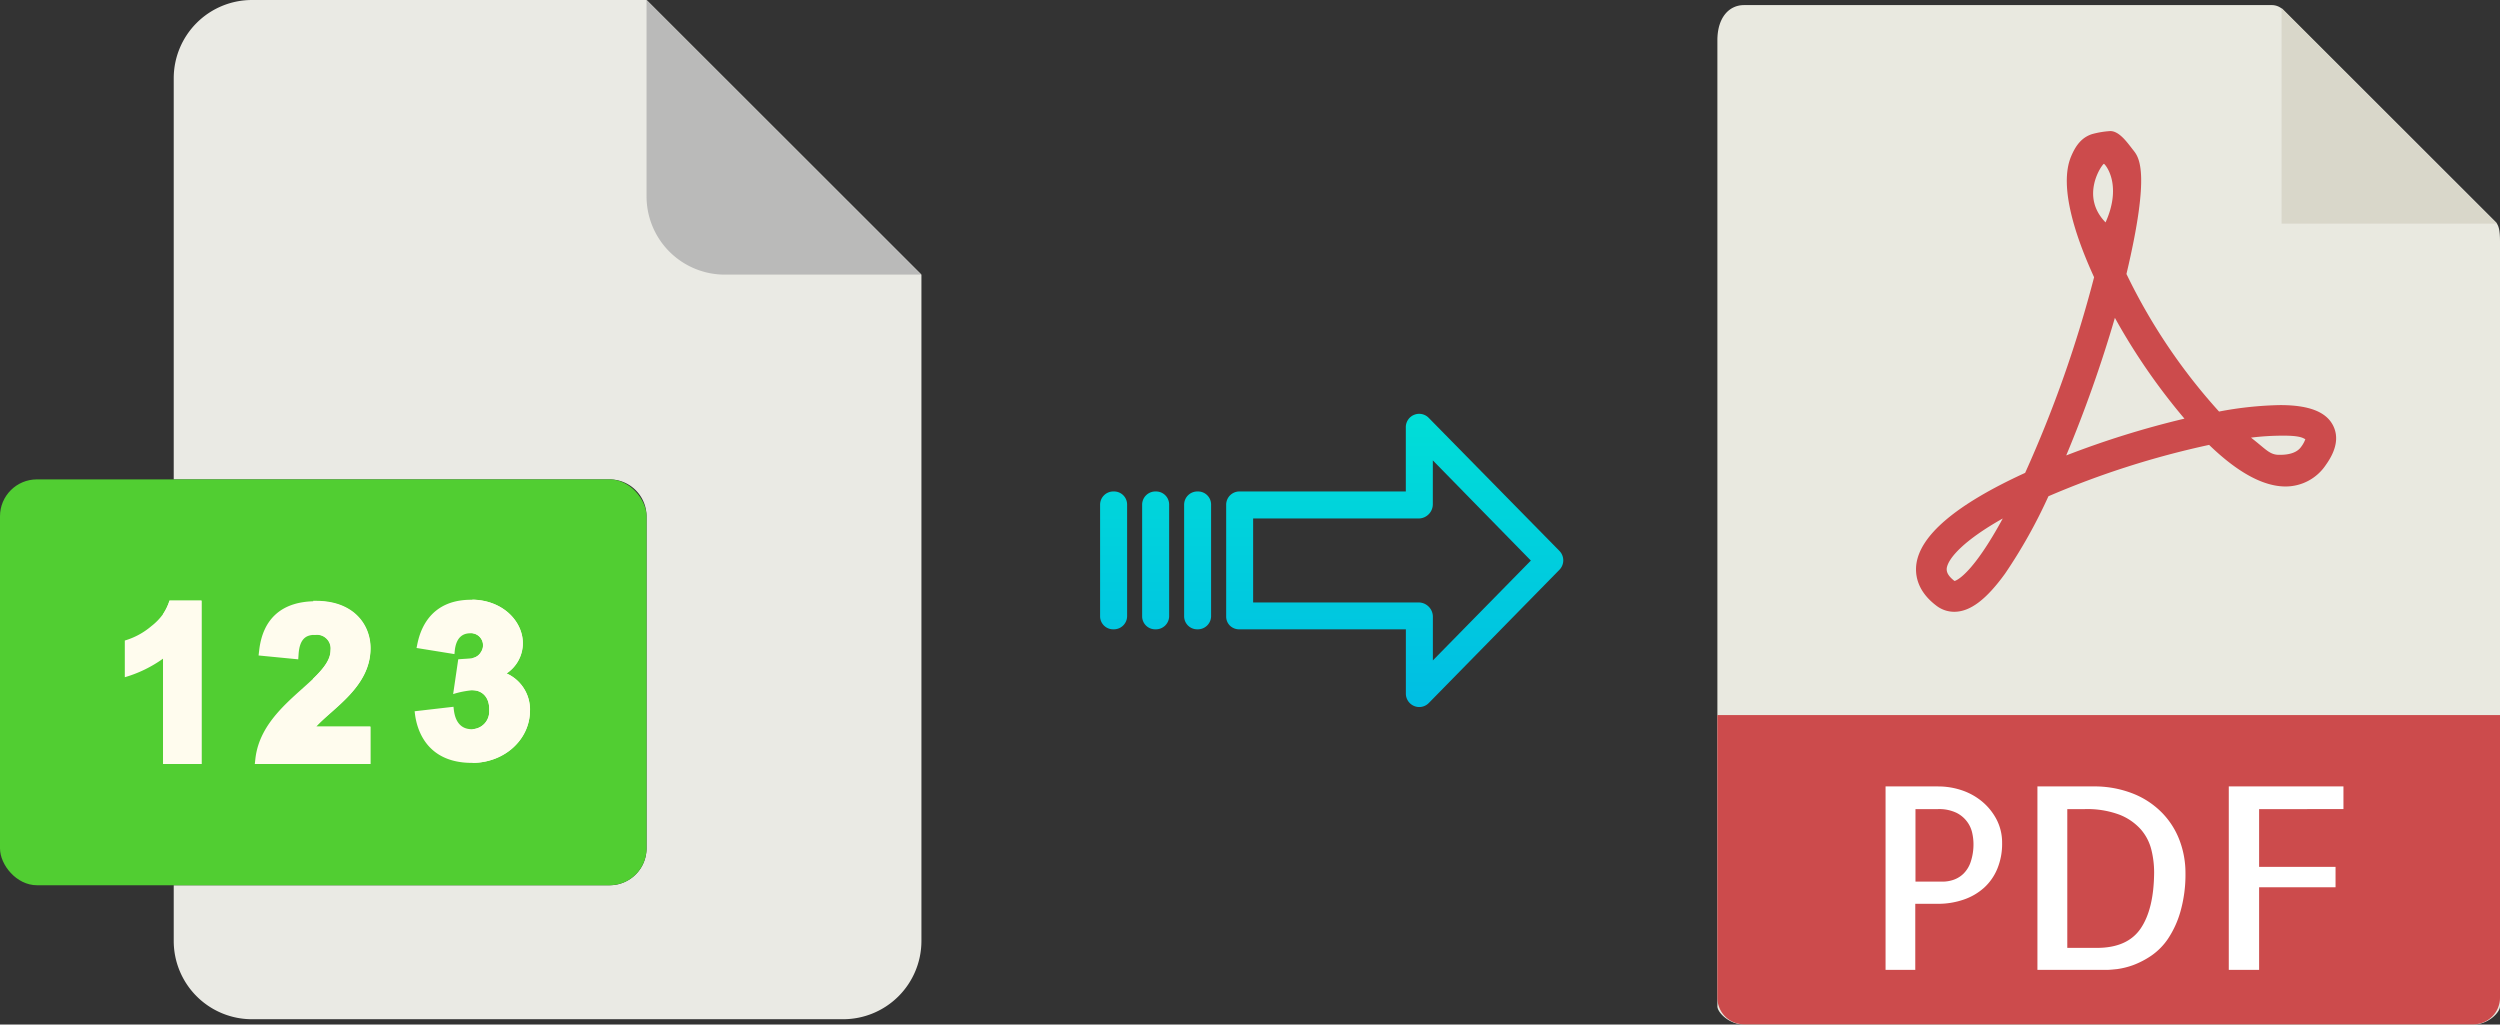 <svg xmlns="http://www.w3.org/2000/svg" xmlns:xlink="http://www.w3.org/1999/xlink" viewBox="0 0 490.57 201.04"><rect x="0" y="0" width="490.57" height="201.04" fill="#333333" stroke="none"/><defs><style>.cls-1{fill:#e9e9e0;}.cls-2{fill:#d9d7ca;}.cls-3{fill:#cc4b4c;}.cls-4{fill:#fff;}.cls-5{fill:#eaeae4;}.cls-6{fill:#babab9;}.cls-7{fill:#51ce32;}.cls-8{fill:#fffcee;}.cls-9{fill:url(#linear-gradient);}.cls-10{fill:url(#linear-gradient-2);}.cls-11{fill:url(#linear-gradient-3);}.cls-12{fill:url(#linear-gradient-4);}</style><linearGradient id="linear-gradient" x1="273.66" y1="137.54" x2="273.66" y2="18.34" gradientTransform="matrix(1, 0, 0, -1, 0, 188.67)" gradientUnits="userSpaceOnUse"><stop offset="0" stop-color="#00efd1"/><stop offset="1" stop-color="#00acea"/></linearGradient><linearGradient id="linear-gradient-2" x1="235.01" y1="137.54" x2="235.01" y2="18.34" xlink:href="#linear-gradient"/><linearGradient id="linear-gradient-3" x1="226.76" y1="137.54" x2="226.76" y2="18.34" xlink:href="#linear-gradient"/><linearGradient id="linear-gradient-4" x1="218.52" y1="137.54" x2="218.52" y2="18.34" xlink:href="#linear-gradient"/></defs><title>123 to pdf</title><g id="Layer_2" data-name="Layer 2"><g id="Layer_5_Image" data-name="Layer 5 Image"><path class="cls-1" d="M445.87,1H342.22C339.34,1,337,3.38,337,7.91V197.46c0,1.24,2.34,3.58,5.22,3.58H485.34c2.89,0,5.23-2.34,5.23-3.58V47.39c0-2.49-.33-3.29-.92-3.88L448.09,2A3.17,3.17,0,0,0,445.87,1Z"/><polygon class="cls-2" points="447.71 1.58 447.71 43.89 490.03 43.89 447.71 1.58"/><path class="cls-3" d="M383.47,120.05h0a5.73,5.73,0,0,1-3.45-1.16c-3.72-2.79-4.22-5.9-4-8,.65-5.82,7.84-11.9,21.37-18.1a238.48,238.48,0,0,0,13.53-38.39c-3.56-7.76-7-17.83-4.5-23.73.88-2.07,2-3.65,4.05-4.34a17.55,17.55,0,0,1,3.63-.61c1.8,0,3.38,2.32,4.5,3.74s3.44,4.19-1.33,24.3a113.75,113.75,0,0,0,18.17,27,70,70,0,0,1,12-1.27c5.6,0,9,1.3,10.37,4,1.14,2.23.67,4.82-1.4,7.72a9.48,9.48,0,0,1-7.92,4.25c-4.35,0-9.4-2.74-15-8.16a171.17,171.17,0,0,0-31.53,10.08,101.7,101.7,0,0,1-8.51,15.18C389.76,117.66,386.6,120.05,383.47,120.05ZM393,101.74c-7.63,4.29-10.74,7.82-11,9.8,0,.33-.13,1.2,1.54,2.47C384.09,113.85,387.19,112.43,393,101.74Zm48.71-15.86c2.91,2.24,3.62,3.37,5.52,3.37.84,0,3.22,0,4.32-1.57a5.64,5.64,0,0,0,.82-1.49c-.44-.23-1-.7-4.19-.7A50.92,50.92,0,0,0,441.69,85.88ZM415,62.37a257,257,0,0,1-9.55,27,177.91,177.91,0,0,1,23.2-7.22A122.17,122.17,0,0,1,415,62.37Zm-2.17-30.22c-.35.12-4.75,6.28.34,11.49C416.57,36.08,413,32.1,412.84,32.15Z"/><path class="cls-3" d="M485.34,201H342.22a5.23,5.23,0,0,1-5.22-5.23V140.32H490.57v55.49A5.23,5.23,0,0,1,485.34,201Z"/><path class="cls-4" d="M375.87,190.32H370v-36h10.35a14.52,14.52,0,0,1,4.54.73,12.41,12.41,0,0,1,4,2.19,11.51,11.51,0,0,1,2.88,3.54,9.87,9.87,0,0,1,1.1,4.67,12.78,12.78,0,0,1-.93,5,10.37,10.37,0,0,1-2.59,3.73,11.49,11.49,0,0,1-4,2.34,15.26,15.26,0,0,1-5.18.83h-4.34v13Zm0-31.54V173h5.37a6.59,6.59,0,0,0,2.13-.37,5.28,5.28,0,0,0,1.93-1.2,5.87,5.87,0,0,0,1.41-2.32,10.87,10.87,0,0,0,.54-3.68,10.08,10.08,0,0,0-.25-2,5.69,5.69,0,0,0-1-2.19,5.84,5.84,0,0,0-2.12-1.76,7.92,7.92,0,0,0-3.62-.71Z"/><path class="cls-4" d="M428.85,171.33a26.63,26.63,0,0,1-1,7.59,19,19,0,0,1-2.42,5.28,12.49,12.49,0,0,1-3.3,3.34,16.7,16.7,0,0,1-3.54,1.84,15.44,15.44,0,0,1-3.12.78c-.95.1-1.65.16-2.1.16H399.8v-36h10.84a20.59,20.59,0,0,1,8,1.44,16.34,16.34,0,0,1,5.71,3.83,15.62,15.62,0,0,1,3.39,5.44A18.06,18.06,0,0,1,428.85,171.33ZM411.47,186q6,0,8.59-3.81t2.64-11a18.54,18.54,0,0,0-.54-4.44,9.58,9.58,0,0,0-2.07-4,11,11,0,0,0-4.18-2.88,18.05,18.05,0,0,0-6.84-1.1h-3.41V186Z"/><path class="cls-4" d="M443.3,158.78v11.33h15v4h-15v16.21h-5.95v-36h22.5v4.44Z"/></g><g id="Layer_2-2" data-name="Layer 2"><path class="cls-5" d="M119.62,173.71H34.09v10.93A15.36,15.36,0,0,0,49.45,200h116a15.37,15.37,0,0,0,15.36-15.36V53.89L126.87,0H49.45A15.36,15.36,0,0,0,34.09,15.36V94.07h85.53a7.25,7.25,0,0,1,7.25,7.24h0v65.16A7.25,7.25,0,0,1,119.62,173.71Z"/><path class="cls-6" d="M180.76,53.89,126.87,0V38.53a15.36,15.36,0,0,0,15.36,15.36h38.53Z"/><rect class="cls-7" y="94.07" width="126.87" height="79.64" rx="7.24"/><g id="_1" data-name="1"><path class="cls-8" d="M39.54,117.86v32.06H32V129.24a24.75,24.75,0,0,1-7.51,3.65v-7.2a14.27,14.27,0,0,0,5.24-2.85A11.13,11.13,0,0,0,32,120.49a10.21,10.21,0,0,0,1.26-2.63Z"/><path class="cls-8" d="M39.54,117.86v32.06H32V120.49a10.21,10.21,0,0,0,1.26-2.63Z"/></g><g id="_2" data-name="2"><path class="cls-8" d="M61.93,142.58H72.68v7.34H50l.11-1c.81-7.32,7.17-11.76,11.27-15.67,2.28-2.19,3.47-3.89,3.47-5.66a2.69,2.69,0,0,0-3-3h-.43c-1.35.1-2.63.76-2.83,3.79l-.07,1-7.78-.76.11-.94c.7-6.35,4.55-9.7,11.14-9.7,7.39,0,10.69,4.66,10.69,9.27,0,7.56-7.34,11.69-10.75,15.45Z"/><path class="cls-8" d="M61.93,142.58H72.68v7.34H61.42V133.2c2.28-2.19,3.47-3.89,3.47-5.66a2.69,2.69,0,0,0-3-3l-.43,0V117.9c.19,0,.37,0,.57,0,7.39,0,10.69,4.66,10.69,9.27,0,7.56-7.34,11.69-10.75,15.45Z"/></g><g id="_3" data-name="3"><path class="cls-8" d="M104,139.37c0,5.77-5,10.28-11.27,10.33h-.11c-11,0-11.16-9.95-11.26-10.13l7.62-.88c.11.27,0,4.4,3.6,4.4h.15A3.45,3.45,0,0,0,96,139.69c0-.18,0-.36,0-.56,0-2.54-1.61-3.68-3.22-3.68h-.06a17.23,17.23,0,0,0-3.8.75l1-6.83c1.43-.11,2.25-.12,2.83-.24a2.42,2.42,0,0,0,1.66-1.2h0a2.37,2.37,0,0,0-1.67-3.66,3.48,3.48,0,0,0-.47,0c-3.18,0-3,3.78-3.1,4.08l-7.44-1.2c.22-.42.79-9.46,10.71-9.46h.3c6,.13,9.87,4.27,9.87,8.55a7.13,7.13,0,0,1-3.2,5.92,7.75,7.75,0,0,1,4.6,7.25Z"/><path class="cls-8" d="M104,139.37c0,5.77-5,10.28-11.27,10.33v-6.62A3.45,3.45,0,0,0,96,139.69c0-.18,0-.36,0-.56,0-2.54-1.61-3.68-3.22-3.68h-.06v-6.32a2.42,2.42,0,0,0,1.66-1.2h0a2.37,2.37,0,0,0-1.67-3.66v-6.61c6,.13,9.87,4.27,9.87,8.55a7.13,7.13,0,0,1-3.2,5.92,7.75,7.75,0,0,1,4.6,7.25Z"/></g></g><g id="Layer_3" data-name="Layer 3"><path class="cls-9" d="M280.36,82a2.62,2.62,0,0,0-4.5,1.86V96.44h-32.6A2.6,2.6,0,0,0,240.61,99v22a2.5,2.5,0,0,0,.77,1.8,2.6,2.6,0,0,0,1.88.69h32.61v12.6a2.63,2.63,0,0,0,1.63,2.45,2.57,2.57,0,0,0,1,.2,2.61,2.61,0,0,0,1.88-.8L306,111.81a2.65,2.65,0,0,0,0-3.71Zm.81,47.59V121a2.81,2.81,0,0,0-2.7-2.78H245.9V101.74h32.56a2.8,2.8,0,0,0,2.7-2.78V90.34L300.4,110Z"/><path class="cls-10" d="M235,96.44h0A2.6,2.6,0,0,0,232.36,99v21.94a2.56,2.56,0,0,0,2.58,2.55H235a2.6,2.6,0,0,0,2.65-2.54V99a2.56,2.56,0,0,0-2.58-2.56Z"/><path class="cls-11" d="M226.77,96.44h0A2.6,2.6,0,0,0,224.12,99v21.94a2.55,2.55,0,0,0,2.58,2.55h.07a2.6,2.6,0,0,0,2.65-2.54V99a2.57,2.57,0,0,0-2.58-2.56Z"/><path class="cls-12" d="M218.53,96.44h0A2.6,2.6,0,0,0,215.87,99v21.94a2.56,2.56,0,0,0,2.58,2.55h.07a2.6,2.6,0,0,0,2.65-2.54V99a2.56,2.56,0,0,0-2.58-2.56Z"/></g></g></svg>